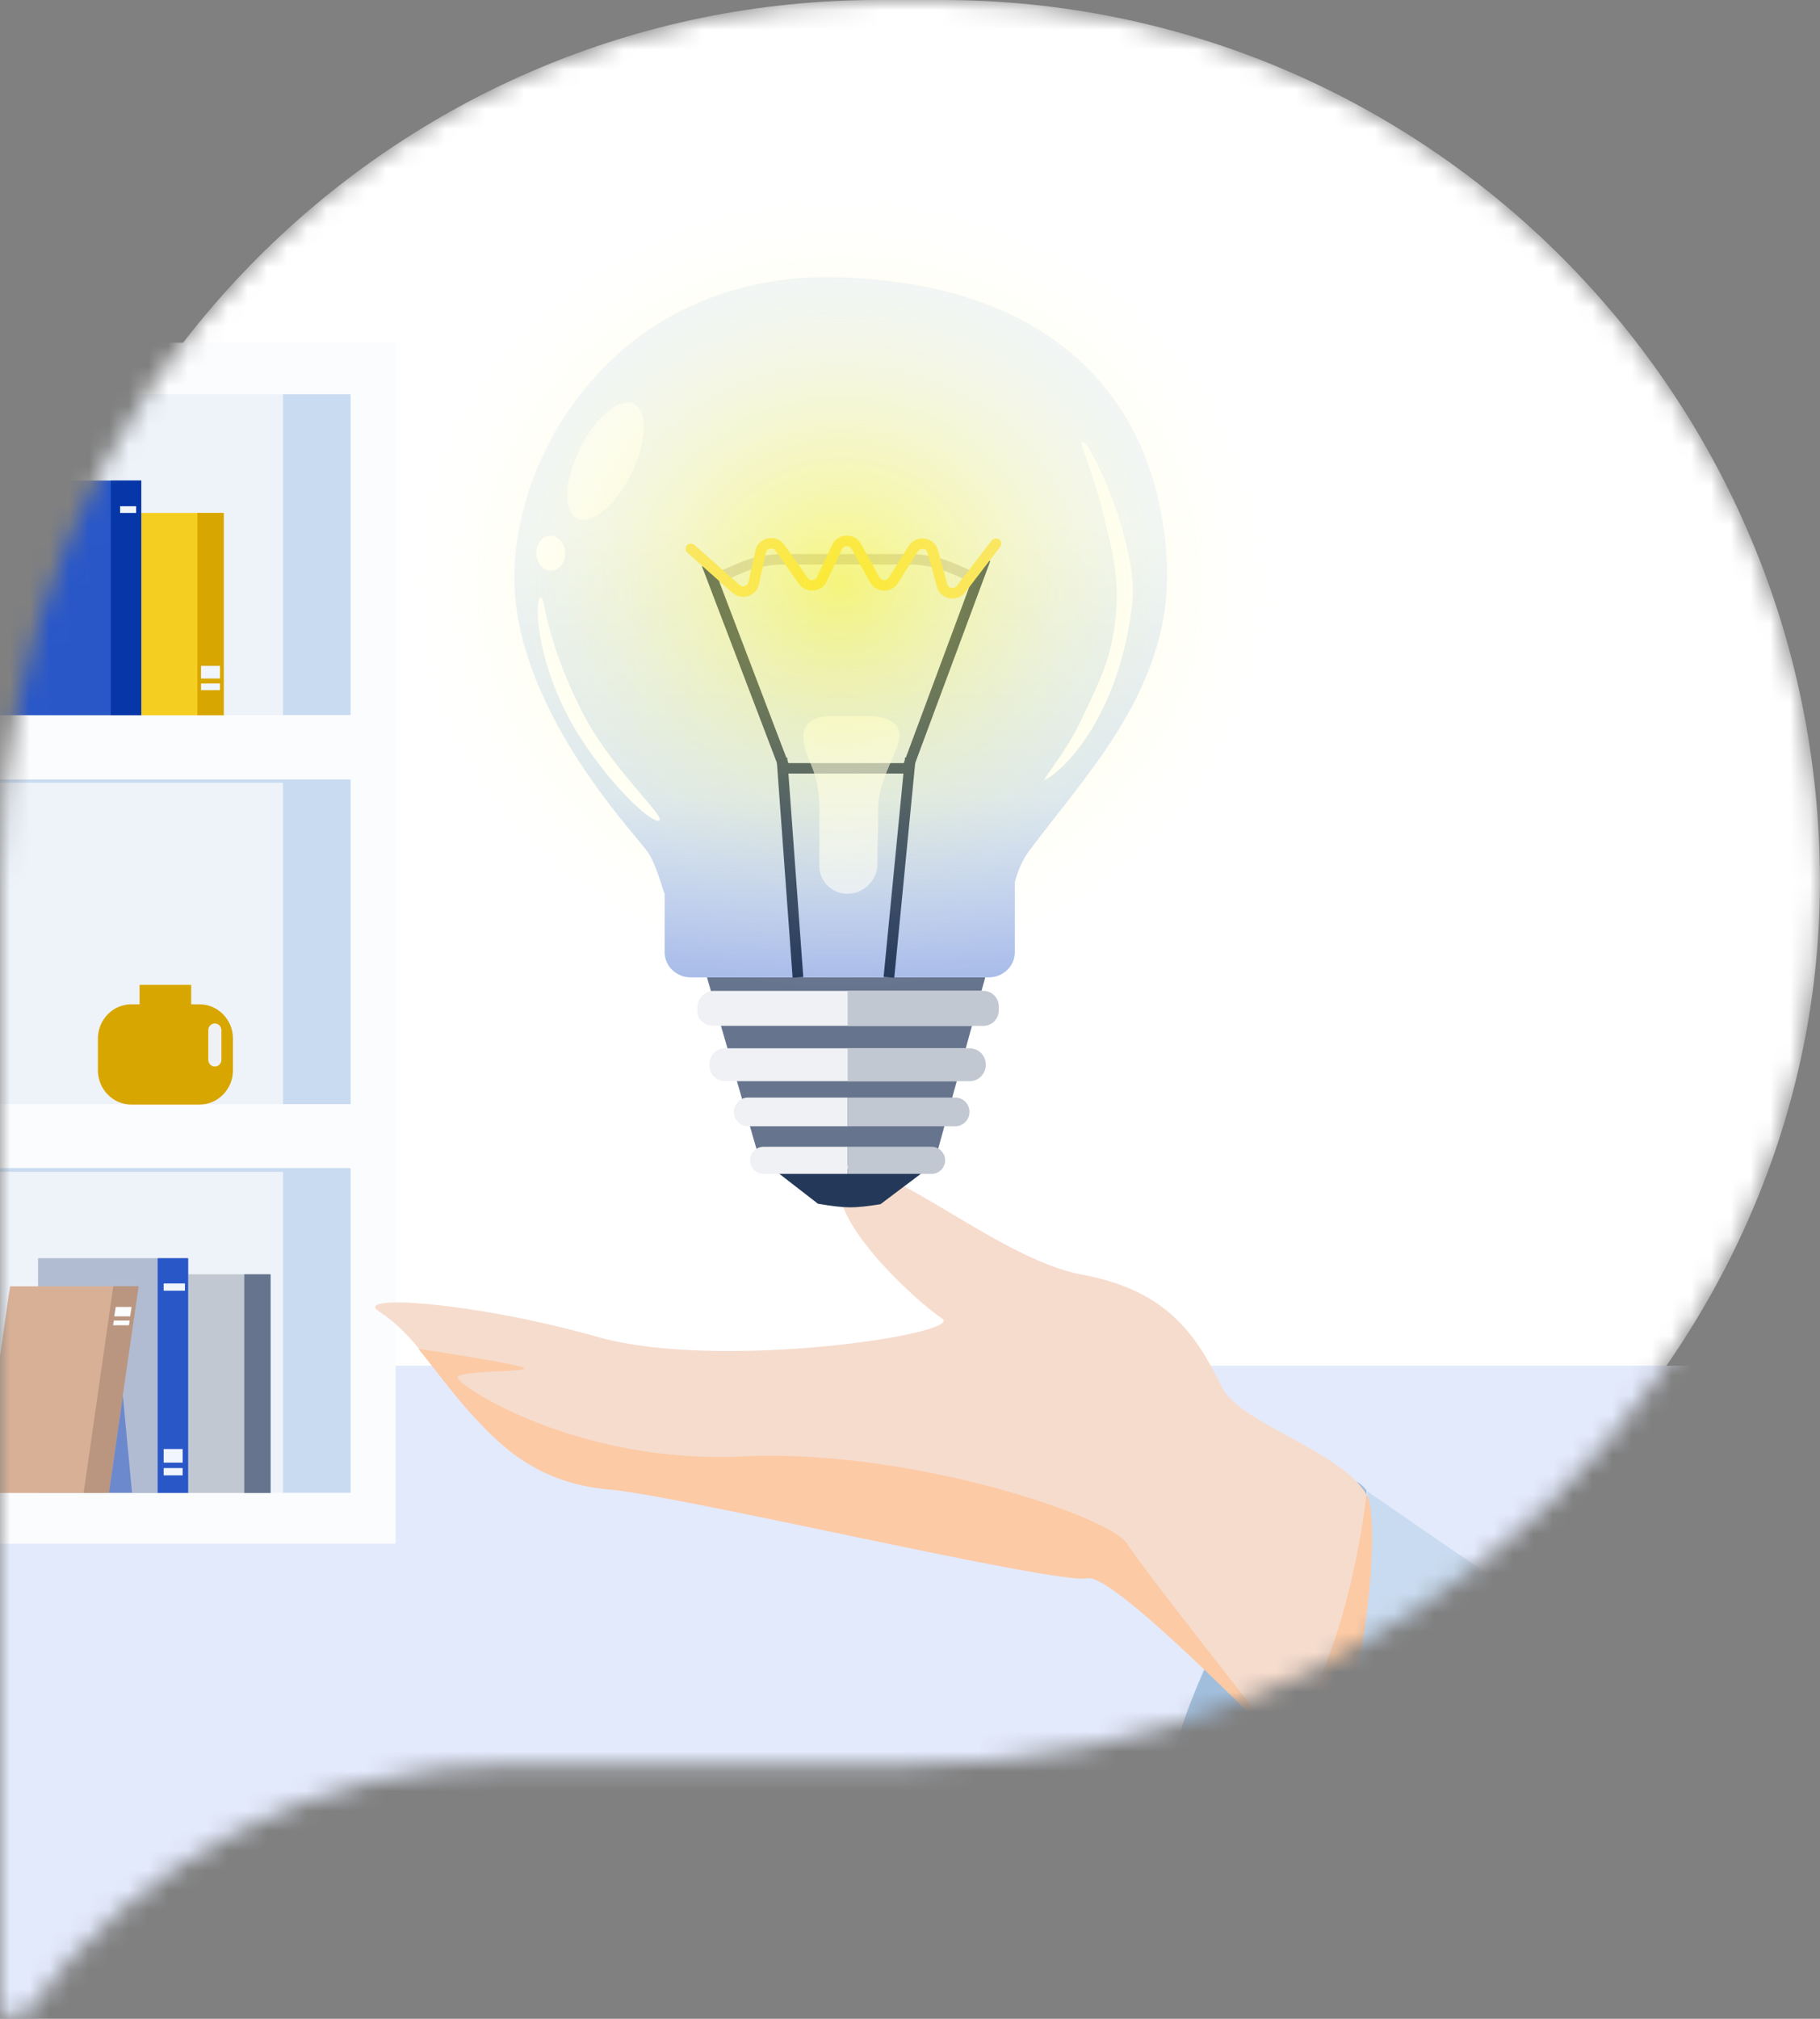 <?xml version="1.0" encoding="UTF-8"?> <svg xmlns="http://www.w3.org/2000/svg" width="92" height="102" viewBox="0 0 92 102" fill="none"><rect x="0" y="0" width="92" height="102" fill="#808080" stroke="none"/><mask id="mask0_1978_8477" style="mask-type:alpha" maskUnits="userSpaceOnUse" x="-1" y="-1" width="93" height="103"><path d="M47.598 -0.001H44.406C19.882 -0.001 -0.003 19.941 -0.003 44.535C-0.003 44.725 0.006 44.925 0.015 45.115C0.015 45.142 -0.003 45.16 -0.003 45.188V101.249C-0.003 101.983 0.928 102.274 1.353 101.684C6.878 94.103 15.822 89.17 25.904 89.17H45.59C45.717 89.17 45.997 89.17 45.997 89.17C70.521 89.17 91.997 69.137 91.997 44.544C91.997 19.95 72.121 -0.001 47.598 -0.001Z" fill="#F4F6FC"></path></mask><g mask="url(#mask0_1978_8477)"><path d="M47.598 -0.001H44.406C19.882 -0.001 -0.003 19.941 -0.003 44.535C-0.003 44.725 0.006 44.925 0.015 45.115C0.015 45.142 -0.003 45.16 -0.003 45.188V101.249C-0.003 101.983 0.928 102.274 1.353 101.684C6.878 94.103 15.822 89.17 25.904 89.17H45.59C45.717 89.17 45.997 89.17 45.997 89.17C70.521 89.17 91.997 69.137 91.997 44.544C91.997 19.95 72.121 -0.001 47.598 -0.001Z" fill="white"></path><rect x="-0.003" y="68.999" width="91" height="75" fill="#E3EAFC"></rect><path d="M19.997 17.313H-3.382V77.999H19.997V17.313Z" fill="#FBFCFE"></path><path opacity="0.4" fill-rule="evenodd" clip-rule="evenodd" d="M14.301 19.918H-0.997V36.132H14.301V19.918ZM14.301 39.551H-0.997V55.788H14.301V39.551ZM-0.997 59.209H14.301V75.423H-0.997V59.209Z" fill="#D9E6F5"></path><path d="M17.722 19.918H14.301V36.129H17.722V19.918Z" fill="#C9DBF0"></path><path d="M17.722 39.383V55.788H14.301V39.551H-0.997V39.383H17.722Z" fill="#C9DBF0"></path><path d="M17.722 59.016V75.423H14.301V59.209H-0.997V59.016H17.722Z" fill="#C9DBF0"></path><path d="M11.309 25.916H4.295V36.139H11.309V25.916Z" fill="#F5CE22"></path><path d="M11.309 25.916H9.979V36.139H11.309V25.916Z" fill="#D8A600"></path><path d="M11.122 34.531H10.162V34.87H11.122V34.531Z" fill="#F1F5FD"></path><path d="M11.122 33.643H10.162V34.282H11.122V33.643Z" fill="#F1F5FD"></path><path d="M7.141 24.279H-0.444V36.135H7.141V24.279Z" fill="#2957C8"></path><path d="M7.141 24.279H5.6V36.135H7.141V24.279Z" fill="#0736A8"></path><path d="M6.882 25.577H6.071V25.916H6.882V25.577Z" fill="#F1F5FD"></path><path d="M13.678 64.384H6.664V75.43H13.678V64.384Z" fill="#C2C8D2"></path><path d="M13.678 64.384H12.348V75.43H13.678V64.384Z" fill="#66758D"></path><path d="M9.511 63.57H1.925V75.426H9.511V63.57Z" fill="#B1BCD3"></path><path d="M9.511 63.57H7.969V75.426H9.511V63.57Z" fill="#2957C8"></path><path d="M5.315 75.43H-0.994L0.507 64.991H6.803L5.315 75.43Z" fill="#D8B096"></path><path d="M7.009 64.987L6.342 69.574L5.511 75.423H4.228L5.726 64.987H7.009Z" fill="#BA9680"></path><path fill-rule="evenodd" clip-rule="evenodd" d="M5.777 66.507H6.579L6.652 66.033H5.849L5.777 66.507ZM5.716 66.96H6.519L6.554 66.721H5.754L5.716 66.96Z" fill="#FBFCFE"></path><path d="M9.349 64.847H8.273V65.213H9.349V64.847Z" fill="#F1F5FD"></path><path d="M9.233 74.174H8.273V74.542H9.233V74.174Z" fill="#F1F5FD"></path><path d="M8.273 73.212H9.233V73.9H8.273V73.212Z" fill="#F1F5FD"></path><path opacity="0.5" d="M6.674 75.423H5.511L6.211 70.519L6.674 75.423Z" fill="#2957C8"></path><path d="M7.056 49.761H9.666V50.742H10.086C11.015 50.742 11.776 51.52 11.776 52.469V54.083C11.776 55.032 11.015 55.81 10.086 55.81H6.639C5.71 55.81 4.949 55.032 4.949 54.083V52.469C4.949 51.52 5.71 50.742 6.639 50.742H7.056V49.761Z" fill="#D8A600"></path><path d="M10.86 53.886C10.677 53.886 10.528 53.735 10.528 53.547V52.05C10.528 51.862 10.677 51.711 10.86 51.711C11.043 51.711 11.192 51.862 11.192 52.05V53.547C11.192 53.735 11.043 53.886 10.86 53.886Z" fill="#F0F1F4"></path><path d="M218.375 27.655C216.841 26.251 182.978 9.537 182.978 9.537C188.66 20.952 180.318 77.299 176.305 98.089C174.321 108.325 175.989 124.36 179.461 138.99C183.023 154.073 188.434 167.662 193.665 171.919C203.991 180.299 216.391 165.895 216.391 165.895C216.391 165.895 216.345 164.944 216.255 163.268C216.255 162.725 216.21 162.09 216.165 161.411C218.375 161.637 220.359 162.453 222.072 163.359C223.335 163.993 224.417 164.627 225.409 165.08C226.897 165.759 228.024 165.986 228.745 164.944C231 161.773 236.997 114.259 236.997 105.562C236.997 96.775 218.375 27.655 218.375 27.655ZM213.956 133.011L213.369 128.074V127.893C213.279 127.44 213.234 126.987 213.189 126.489C212.693 122.82 212.152 119.559 211.521 117.113C211.476 116.931 211.431 116.705 211.385 116.524C208.049 104.43 207.733 79.291 207.733 79.291V79.382C208.049 80.514 210.529 91.974 212.423 101.667V101.712C213.64 107.827 214.542 113.217 214.542 114.848C214.542 115.754 214.767 118.426 214.767 122.004C214.722 125.13 214.587 128.98 213.956 133.011Z" fill="#C9DBF0"></path><path d="M133.874 171.919C133.288 172.282 132.567 172.508 131.8 172.689C124.766 174.229 110.653 169.609 114.846 166.575C117.236 164.853 119.355 146.917 120.843 129.705C121.159 125.99 121.429 122.276 121.745 118.789C122.106 113.897 122.421 109.367 122.647 105.744V105.653C122.737 104.022 122.872 102.618 122.917 101.395C123.098 98.723 123.188 97.138 123.188 97.138C123.188 97.138 123.098 97.273 122.917 97.545C122.196 98.587 120.167 101.531 117.687 104.974C113.629 110.635 108.263 117.566 105.647 119.242L105.602 119.287C105.287 119.468 105.061 119.604 104.836 119.604C103.934 119.785 100.868 118.426 96.764 116.343C86.078 110.953 68.222 100.308 62.18 96.685C61.008 96.005 60.286 95.552 60.151 95.462C60.151 95.462 60.151 95.462 60.106 95.462C60.331 95.462 60.557 95.462 60.782 95.462C63.713 95.145 65.652 93.061 66.869 90.298C69.349 84.817 69.169 76.846 69.124 75.532C69.124 75.441 69.124 75.351 69.124 75.351C69.124 75.351 69.439 75.577 69.981 75.94C70.161 76.076 70.431 76.257 70.702 76.438C76.789 80.696 98.072 95.19 98.658 89.755C99.335 83.368 114.846 32.728 116.514 31.732C118.093 30.781 116.514 31.732 126.524 27.338C135.948 23.216 145.688 15.833 146.77 15.018C145.823 16.241 138.113 27.701 146.86 74.309C156.239 123.952 139.556 168.568 133.874 171.919Z" fill="#C9DBF0"></path><path d="M66.824 90.252C65.606 93.015 63.667 95.099 60.737 95.416C60.511 95.416 60.286 95.416 60.06 95.416C58.392 93.876 59.023 90.026 59.519 88.033C60.466 84.183 66.553 71.953 69.078 75.305C69.078 75.305 69.078 75.396 69.078 75.486C69.123 76.8 69.259 84.817 66.824 90.252Z" fill="#A1BEDD"></path><path d="M66.824 90.254C66.328 89.756 65.742 89.122 65.066 88.443C64.93 88.307 64.795 88.171 64.66 88.035C61.097 84.457 56.002 79.474 54.965 79.701C53.387 80.018 34.674 75.579 30.842 75.217C27.009 74.9 25.115 72.816 23.672 71.231C22.86 70.325 22.004 69.147 21.147 68.105C20.516 67.335 19.839 66.701 19.208 66.293C17.63 65.342 24.078 65.795 30.255 67.562C36.433 69.283 48.878 67.381 47.615 66.611C46.353 65.795 41.483 61.356 42.61 59.454C43.738 57.552 50.231 63.576 54.65 64.391C59.114 65.206 60.511 67.562 61.774 70.098C62.676 71.91 67.681 73.269 69.034 75.443C69.755 76.621 69.259 84.819 66.824 90.254Z" fill="#F6DCCD"></path><path d="M66.824 90.254C66.238 89.665 65.516 88.895 64.66 88.035C68.132 84.457 69.079 75.488 69.079 75.488C69.755 76.621 69.259 84.819 66.824 90.254Z" fill="#FCCAA5"></path><path d="M65.066 88.488C64.93 88.352 64.795 88.216 64.66 88.08C61.097 84.502 56.002 79.52 54.965 79.746C53.387 80.063 34.674 75.624 30.842 75.262C27.009 74.945 25.115 72.861 23.672 71.276C22.86 70.37 22.004 69.192 21.147 68.151C22.049 68.287 26.513 68.966 26.513 69.147C26.423 69.328 23.131 69.238 23.131 69.6C23.131 70.008 29.173 73.994 37.56 73.586C45.947 73.178 56.183 76.621 56.994 78.025C57.806 79.293 63.487 86.495 65.066 88.488Z" fill="#FCCAA5"></path><path d="M225.363 165.036C225.228 166.168 225.048 167.437 224.822 168.343C224.281 170.381 222.883 179.757 222.703 184.196C222.613 186.551 221.17 189.269 219.502 191.534C220.178 189.45 221.395 185.826 221.711 185.238C222.117 184.377 221.982 169.928 221.305 166.531C220.719 163.768 217.427 163.36 216.255 163.27C216.255 162.726 216.21 162.092 216.165 161.413C218.374 161.639 220.358 162.454 222.072 163.36C223.334 163.949 224.417 164.583 225.363 165.036Z" fill="#FCCAA5"></path></g><path d="M35.738 49.383H49.742C49.763 49.383 49.783 49.383 49.803 49.382L47.193 58.888H38.482L35.738 49.383Z" fill="#66758D"></path><path d="M39.076 59.06L41.346 60.818C42.036 60.939 42.581 61 42.981 61C43.351 61 43.86 60.948 44.507 60.843L46.875 59.06H39.076Z" fill="#243859"></path><path d="M36.069 50.065L49.71 50.065C50.139 50.065 50.487 50.416 50.487 50.848V51.047C50.487 51.48 50.139 51.83 49.71 51.83L36.069 51.83C35.641 51.83 35.248 51.534 35.248 51.101V50.894C35.248 50.461 35.641 50.065 36.069 50.065Z" fill="#F0F1F4"></path><path d="M35.864 53.75C35.864 53.317 36.212 52.966 36.64 52.966H49.053C49.482 52.966 49.829 53.317 49.829 53.75V53.841C49.829 54.274 49.482 54.625 49.053 54.625H36.64C36.212 54.625 35.864 54.274 35.864 53.841V53.75Z" fill="#F0F1F4"></path><path d="M37.815 55.454H42.847V56.904H37.815C37.418 56.904 37.096 56.58 37.096 56.179C37.096 55.778 37.418 55.454 37.815 55.454Z" fill="#F0F1F4"></path><path d="M42.847 57.941H38.595C38.221 57.941 37.918 58.247 37.918 58.625C37.918 59.003 38.221 59.309 38.595 59.309H42.847V57.941Z" fill="#F0F1F4"></path><path d="M42.847 50.065V51.831L49.71 51.831C50.139 51.831 50.487 51.48 50.487 51.047V50.848C50.487 50.416 50.139 50.065 49.71 50.065L42.847 50.065Z" fill="#C2C8D2"></path><path d="M42.847 54.625H49.015C49.465 54.625 49.829 54.253 49.829 53.796C49.829 53.338 49.465 52.967 49.015 52.967H42.847V54.625Z" fill="#C2C8D2"></path><path d="M42.847 56.905H48.289C48.686 56.905 49.008 56.58 49.008 56.179C49.008 55.779 48.686 55.454 48.289 55.454H42.847V56.905Z" fill="#C2C8D2"></path><path d="M42.847 59.309H47.098C47.472 59.309 47.776 59.003 47.776 58.625C47.776 58.247 47.472 57.941 47.098 57.941H42.847V59.309Z" fill="#C2C8D2"></path><path d="M33.599 45.178C33.304 44.292 33.059 43.471 32.71 43.001C31.882 41.887 26 35.699 26 29.162C26 22.624 31.47 13.641 42.497 14.011C53.524 14.382 58.551 20.43 58.981 28.317C59.327 34.676 54.935 39.073 52.015 43.001C51.657 43.483 51.447 44.019 51.298 44.565V48.118C51.298 48.816 50.706 49.382 49.976 49.382H34.92C34.19 49.382 33.599 48.816 33.599 48.118V45.178Z" fill="url(#paint0_linear_1978_8477)"></path><path d="M31.935 23.894C32.715 22.288 32.756 20.721 32.027 20.395C31.297 20.068 30.073 21.105 29.293 22.711C28.512 24.317 28.471 25.884 29.201 26.21C29.93 26.537 31.154 25.5 31.935 23.894Z" fill="#FBFCFE"></path><path d="M28.57 27.939C28.561 27.451 28.228 27.062 27.825 27.068C27.422 27.075 27.103 27.476 27.112 27.963C27.121 28.451 27.454 28.84 27.857 28.834C28.26 28.827 28.579 28.426 28.57 27.939Z" fill="white"></path><path d="M29.517 37.548C31.04 39.83 32.924 41.597 33.32 41.46C33.722 41.32 30.815 38.763 29.38 35.874C28.423 33.949 27.798 32.185 27.505 30.582C27.128 28.852 26.524 33.066 29.517 37.548Z" fill="white"></path><path d="M57.234 30.459C57.551 27.552 55.147 22.325 54.734 22.318C54.467 22.314 55.216 23.62 55.784 26.029C56.111 27.413 56.615 28.983 56.405 31.115C56.196 33.248 55.586 34.434 54.586 36.513C53.903 37.932 52.664 39.47 52.789 39.415C53.806 38.964 56.621 36.072 57.234 30.459Z" fill="white"></path><path fill-rule="evenodd" clip-rule="evenodd" d="M39.795 38.278L40.606 49.368L40.066 49.396L39.255 38.306L39.795 38.278Z" fill="#243859"></path><path fill-rule="evenodd" clip-rule="evenodd" d="M46.286 38.311L45.204 49.401L44.665 49.363L45.747 38.273L46.286 38.311Z" fill="#243859"></path><path fill-rule="evenodd" clip-rule="evenodd" d="M39.591 28.523C38.872 28.523 38.16 28.67 37.503 28.955L36.118 29.556L35.898 29.073L37.284 28.472C38.01 28.157 38.796 27.994 39.591 27.994H45.95C46.745 27.994 47.531 28.157 48.257 28.472L49.643 29.073L49.423 29.556L48.038 28.955C47.38 28.67 46.669 28.523 45.95 28.523H39.591Z" fill="#CBCBCC"></path><path fill-rule="evenodd" clip-rule="evenodd" d="M50.058 28.349L46.065 39.084H39.478L35.484 28.615L35.991 28.43L39.854 38.556H45.686L49.549 28.168L50.058 28.349Z" fill="#243859"></path><path d="M41.959 36.18C40.877 36.18 40.607 36.83 40.607 37.156C40.607 38.405 41.418 38.717 41.418 40.864V43.763C41.418 44.534 42.058 45.157 42.847 45.157C43.68 45.157 44.35 44.462 44.354 43.648C44.359 42.731 44.394 41.71 44.394 40.864C44.394 39.29 45.475 37.96 45.475 37.156C45.475 36.57 44.934 36.18 43.852 36.18H41.959Z" fill="white" fill-opacity="0.6"></path><path fill-rule="evenodd" clip-rule="evenodd" d="M43.046 27.73C42.94 27.539 42.656 27.547 42.562 27.745L41.79 29.378C41.527 29.935 40.743 30.001 40.386 29.497L39.203 27.828C39.068 27.638 38.765 27.697 38.716 27.923L38.363 29.529C38.232 30.126 37.487 30.36 37.024 29.949L34.744 27.926C34.634 27.828 34.626 27.661 34.726 27.553C34.827 27.445 34.998 27.437 35.108 27.535L37.388 29.558C37.542 29.695 37.791 29.617 37.834 29.418L38.187 27.812C38.336 27.134 39.243 26.957 39.647 27.527L40.831 29.196C40.95 29.364 41.211 29.342 41.299 29.157L42.071 27.524C42.351 26.931 43.205 26.905 43.522 27.48L44.457 29.175C44.556 29.354 44.816 29.361 44.926 29.188L45.938 27.582C46.312 26.989 47.23 27.121 47.413 27.793L47.884 29.516C47.942 29.729 48.226 29.783 48.362 29.606L50.128 27.308C50.218 27.191 50.387 27.168 50.507 27.255C50.626 27.343 50.65 27.508 50.561 27.625L48.795 29.923C48.388 30.452 47.536 30.291 47.361 29.652L46.891 27.929C46.83 27.705 46.523 27.661 46.399 27.858L45.386 29.465C45.059 29.985 44.277 29.962 43.981 29.425L43.046 27.73Z" fill="#F8DD64"></path><ellipse cx="42.5" cy="29.5" rx="22.5" ry="20.5" fill="url(#paint1_radial_1978_8477)" fill-opacity="0.5"></ellipse><defs><linearGradient id="paint0_linear_1978_8477" x1="42.5" y1="26.395" x2="42.5" y2="49.382" gradientUnits="userSpaceOnUse"><stop stop-color="#F0F5FB"></stop><stop offset="0.599" stop-color="#D9E6F5"></stop><stop offset="1" stop-color="#A9BCE9"></stop></linearGradient><radialGradient id="paint1_radial_1978_8477" cx="0" cy="0" r="1" gradientUnits="userSpaceOnUse" gradientTransform="translate(42.5 29.5) rotate(90) scale(20.5 22.5)"><stop stop-color="#FFF700"></stop><stop offset="1" stop-color="white" stop-opacity="0"></stop></radialGradient></defs></svg> 
